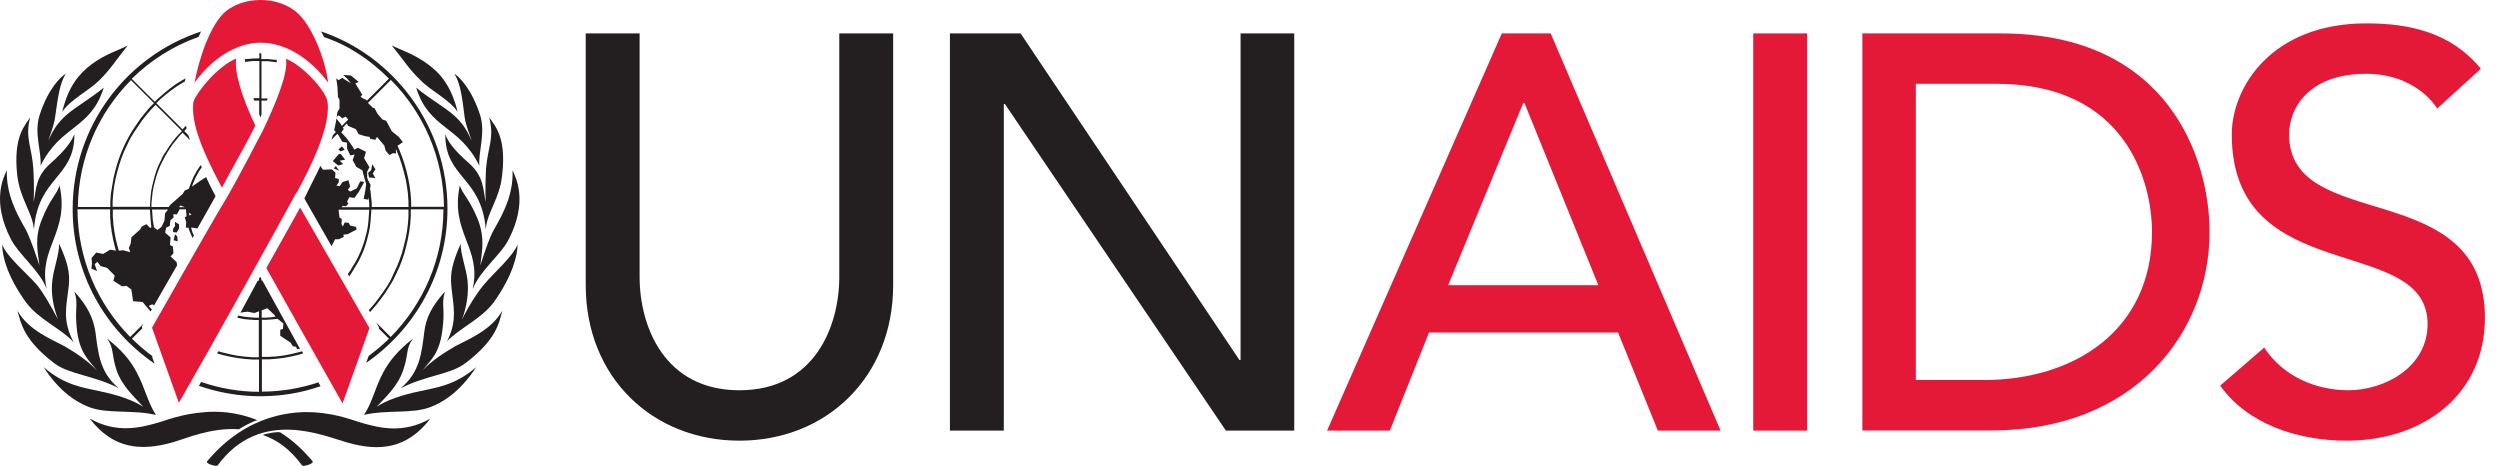 <svg width="161" height="30" viewBox="0 0 161 30" fill="none" xmlns="http://www.w3.org/2000/svg">
<path d="M41.191 2.152V17.833C41.191 21.017 42.783 25.133 47.62 25.133C52.458 25.133 54.05 21.017 54.05 17.833V2.152H57.519V18.368C57.519 24.288 53.216 28.379 47.62 28.379C42.024 28.379 37.721 24.3 37.721 18.368V2.152H41.191Z" fill="#231F20"/>
<path d="M61.175 2.152H65.727L79.817 23.181H79.892V2.152H83.349V27.732H78.947L64.72 6.703H64.645V27.732H61.175V2.152Z" fill="#231F20"/>
<path d="M96.717 2.152H99.864L110.807 27.732H106.766L104.204 21.415H92.029L89.505 27.732H85.463L96.717 2.152ZM102.935 18.368L98.172 6.629H98.098L93.26 18.368H102.948H102.935Z" fill="#E31937"/>
<path d="M116.379 2.152H112.909V27.732H116.379V2.152Z" fill="#E31937"/>
<path d="M119.923 2.152H128.852C139.646 2.152 142.295 10.21 142.295 14.936C142.295 21.477 137.42 27.72 128.28 27.72H119.935V2.152H119.923ZM123.392 24.474H127.758C133.615 24.474 138.589 21.253 138.589 14.936C138.589 11.69 136.898 5.397 128.578 5.397H123.38V24.474H123.392Z" fill="#E31937"/>
<path d="M145.815 22.385C147.046 24.263 149.173 25.133 151.237 25.133C153.513 25.133 156.336 23.691 156.336 20.868C156.336 14.986 143.726 18.629 143.726 8.656C143.726 5.659 146.25 1.505 152.394 1.505C155.179 1.505 157.853 2.09 159.768 4.427L156.958 6.989C156.087 5.659 154.396 4.751 152.406 4.751C148.576 4.751 147.419 7.064 147.419 8.656C147.419 15.122 160.029 11.255 160.029 20.47C160.029 25.419 156.062 28.379 151.137 28.379C147.854 28.379 144.708 27.26 142.979 24.835L145.827 22.373L145.815 22.385Z" fill="#E31937"/>
<path d="M8.223 2.935C7.427 3.917 7.154 4.415 6.395 5.173C5.748 5.82 4.455 6.467 4.007 7.213C4.393 5.559 5.102 4.738 5.898 4.141C6.756 3.494 7.726 3.196 8.223 2.935Z" fill="#231F20"/>
<path d="M2.615 10.658C2.677 9.738 2.179 8.569 2.552 7.412C3.087 5.733 3.908 4.937 4.231 4.751C3.821 5.422 3.721 6.38 3.547 7.561C3.46 8.158 3.187 8.792 3.1 9.066C3.485 8.233 3.846 7.673 4.791 7.002C5.736 6.355 6.258 5.994 6.681 5.646C5.848 8.332 3.933 8.034 2.627 10.645" fill="#231F20"/>
<path d="M2.179 14.737C2.092 13.704 1.271 12.759 1.11 11.28C0.836 8.767 1.632 8.059 1.943 7.561C1.595 8.867 2.055 9.489 2.142 10.819C2.179 11.267 2.204 12.287 2.167 13.008C2.341 12.187 2.279 11.354 3.286 10.496C4.269 9.613 4.617 9.078 4.791 8.643C4.816 11.441 2.465 11.391 2.192 14.724" fill="#231F20"/>
<path d="M3 18.58C2.502 17.361 1.222 16.416 0.699 15.396C-0.544 12.971 0.202 11.466 0.438 10.969C0.401 12.511 1.06 13.742 1.62 14.712C1.98 15.359 2.415 16.727 2.54 17.1C2.453 16.267 2.179 15.359 2.714 14.09C3.224 12.797 3.696 12.473 3.833 11.939C4.505 14.986 2.44 15.931 3 18.58Z" fill="#231F20"/>
<path d="M4.716 22.011C3.92 21.153 2.465 20.556 1.669 19.462C0.426 17.746 0.14 16.428 0.14 15.744C0.413 16.515 1.794 17.671 2.353 18.318C2.739 18.766 3.298 19.736 3.734 20.569C3.435 19.773 3.261 18.878 3.373 18.057C3.46 17.261 3.821 16.378 3.808 15.694C4.343 16.875 4.517 17.522 4.43 18.405C4.281 19.711 3.995 20.619 4.729 22.011" fill="#231F20"/>
<path d="M7.639 24.996C6.047 24.175 4.443 24.113 3.51 23.404C1.495 21.875 1.346 20.78 1.122 20.009C1.831 21.278 3.373 21.875 4.132 22.285C4.754 22.646 5.637 23.205 6.234 23.852C5.724 23.18 5.176 22.82 4.965 21.34C4.778 19.835 5.077 19.624 4.791 18.778C5.649 19.723 6.01 20.494 6.146 21.377C6.321 22.733 6.42 23.976 7.626 24.984" fill="#231F20"/>
<path d="M10.051 26.725C8.522 26.365 6.93 26.676 5.736 26.215C4.119 25.594 3.162 24.201 2.813 23.641C4.194 24.86 5.475 24.972 6.482 25.208C7.514 25.419 8.584 25.768 9.23 26.203C8.721 25.619 7.9 24.934 7.514 23.865C7.154 22.771 7.365 22.447 6.892 21.801C7.9 22.597 8.397 23.218 8.808 23.989C9.405 25.134 9.467 25.817 10.051 26.738" fill="#231F20"/>
<path d="M25.236 2.935C26.032 3.917 26.305 4.415 27.089 5.173C27.71 5.82 29.016 6.467 29.476 7.213C29.066 5.559 28.382 4.738 27.561 4.141C26.703 3.494 25.758 3.196 25.248 2.935" fill="#231F20"/>
<path d="M30.869 10.658C30.807 9.738 31.279 8.569 30.919 7.412C30.384 5.733 29.563 4.937 29.265 4.751C29.675 5.422 29.775 6.38 29.924 7.561C30.011 8.158 30.309 8.792 30.372 9.066C30.011 8.233 29.638 7.673 28.693 7.002C27.748 6.355 27.213 5.994 26.802 5.646C27.636 8.332 29.551 8.034 30.857 10.645" fill="#231F20"/>
<path d="M31.292 14.737C31.354 13.704 32.2 12.759 32.337 11.28C32.635 8.767 31.827 8.059 31.503 7.561C31.852 8.867 31.416 9.489 31.304 10.819C31.279 11.267 31.242 12.287 31.279 13.008C31.105 12.187 31.168 11.354 30.185 10.496C29.178 9.613 28.83 9.078 28.68 8.643C28.643 11.441 30.994 11.391 31.279 14.724" fill="#231F20"/>
<path d="M30.459 18.58C30.956 17.361 32.262 16.416 32.772 15.396C34.003 12.971 33.244 11.466 33.008 10.969C33.07 12.511 32.411 13.742 31.852 14.712C31.466 15.359 31.056 16.727 30.931 17.1C31.018 16.267 31.267 15.359 30.757 14.09C30.222 12.797 29.762 12.473 29.613 11.939C28.966 14.986 31.031 15.931 30.446 18.58" fill="#231F20"/>
<path d="M28.755 22.012C29.551 21.153 30.993 20.556 31.802 19.462C33.02 17.746 33.331 16.428 33.331 15.744C33.07 16.477 31.764 17.609 31.23 18.256C30.819 18.703 30.16 19.736 29.75 20.581C30.048 19.785 30.198 18.89 30.11 18.069C30.023 17.273 29.663 16.39 29.663 15.706C29.153 16.888 28.979 17.535 29.066 18.418C29.19 19.723 29.489 20.631 28.767 22.024" fill="#231F20"/>
<path d="M25.82 24.996C27.412 24.175 29.016 24.113 29.949 23.404C31.988 21.875 32.138 20.78 32.349 20.009C31.64 21.278 30.098 21.875 29.34 22.285C28.718 22.646 27.81 23.205 27.213 23.852C27.735 23.18 28.27 22.82 28.481 21.34C28.693 19.835 28.394 19.624 28.655 18.778C27.797 19.723 27.424 20.494 27.325 21.377C27.151 22.733 27.039 23.976 25.82 24.984" fill="#231F20"/>
<path d="M23.407 26.725C24.95 26.365 26.517 26.676 27.723 26.215C29.352 25.594 30.297 24.201 30.67 23.641C29.277 24.86 27.984 24.972 26.977 25.208C25.944 25.419 24.875 25.768 24.253 26.203C24.775 25.619 25.584 24.934 25.957 23.865C26.342 22.771 26.106 22.447 26.604 21.801C25.596 22.597 25.099 23.218 24.676 23.989C24.079 25.134 24.029 25.817 23.432 26.738" fill="#231F20"/>
<path d="M21.791 9.625L21.928 9.75L22.201 9.638L22.015 9.427L21.791 9.625Z" fill="#231F20"/>
<path d="M21.816 9.924L21.43 10.371L21.778 10.657L22.102 10.57L21.878 10.347L22.226 10.284L21.953 9.924H21.816Z" fill="#231F20"/>
<path d="M21.492 10.844L21.841 10.993L21.629 10.695L21.492 10.844Z" fill="#231F20"/>
<path d="M23.905 10.956L23.706 11.13L23.768 11.429L24.166 11.466L24.005 11.168L24.179 10.906L23.967 10.571L23.905 10.956Z" fill="#231F20"/>
<path d="M11.27 14.562L11.146 14.737V14.948L11.382 14.973L11.531 14.712V14.451L11.27 14.289V14.562Z" fill="#231F20"/>
<path d="M11.183 15.47L11.444 15.545L11.419 15.234L11.27 15.085L11.183 15.47Z" fill="#231F20"/>
<path d="M14.565 0.709C13.508 1.567 12.787 3.917 12.526 5.335C13.608 3.805 15.212 2.748 16.779 2.748C18.433 2.748 20.012 3.805 21.132 5.323C20.957 3.855 20.087 1.542 19.005 0.709C18.458 0.298 17.724 0 16.779 0C15.834 0 15.075 0.311 14.565 0.709Z" fill="#E31937"/>
<path d="M19.117 12.399C20.634 9.613 21.244 7.735 21.094 6.554C20.97 5.795 19.416 4.154 18.421 3.793C18.557 4.688 17.849 6.467 16.941 8.382C16.941 8.382 15.075 11.988 14.429 13.021C13.782 14.065 9.79 21.104 9.79 21.104L11.519 25.942C13.981 21.664 17.762 14.824 19.092 12.399" fill="#E31937"/>
<path d="M9.84 22.957C9.367 22.608 8.92 22.223 8.497 21.813L9.168 21.141L9.131 21.042C9.131 21.042 9.168 20.967 9.243 20.843L8.385 21.701C6.296 19.587 5.002 16.677 4.99 13.48H7.092V13.953L7.129 14.45L7.191 14.923L7.278 15.396L7.39 15.868L7.465 16.142L7.092 16.08L6.644 16.353L6.196 16.266L5.898 16.614L5.923 16.975L5.885 17.298L6.246 17.448L6.097 17.012L6.271 16.863L6.482 17.137L6.893 17.249L7.39 17.746L7.303 18.082L7.863 18.442L8.136 18.405L8.459 18.641L8.571 19.4L9.193 19.45L9.318 19.611L9.616 19.96L9.703 20.059C9.703 20.059 9.753 19.972 9.778 19.922L9.716 19.86L9.579 19.698L9.803 19.599L9.927 19.661C10.325 18.965 10.86 18.044 11.407 17.087L11.37 16.875L10.984 16.515L11.171 16.316L11.133 15.868L10.947 15.781L10.984 15.284L10.636 14.985L10.698 14.662L10.934 14.55L10.972 14.189L11.183 14.003L11.158 13.804H11.394L11.569 13.48H11.979V13.505L11.991 13.692L12.016 13.928L11.904 13.99L11.991 14.314L11.966 14.662H12.14L12.203 14.873L12.29 15.085L12.402 15.321C12.402 15.321 12.464 15.222 12.489 15.172L12.414 15.023L12.352 14.811L12.302 14.662H12.389L12.713 14.712C13.16 13.941 13.533 13.244 13.882 12.635C13.645 12.187 13.446 11.802 13.272 11.404L12.924 11.628L12.364 12.013L12.414 11.864L12.501 11.652L12.588 11.453L12.7 11.242L12.812 11.043L12.924 10.869L12.999 10.77C12.999 10.77 12.949 10.682 12.924 10.633L12.812 10.794L12.688 10.981L12.576 11.18L12.464 11.391L12.377 11.59L12.29 11.802L12.203 12.038L12.165 12.15L11.892 12.274L11.768 12.486L11.569 12.66L11.245 12.946L10.947 13.207L10.872 13.331H9.753V13.095L9.79 12.734L9.827 12.386L9.89 12.038L9.977 11.69L10.064 11.366L10.176 11.043L10.3 10.72L10.449 10.421L10.598 10.123L10.773 9.824L10.947 9.551L11.133 9.277L11.345 9.016L11.556 8.755L11.755 8.543L12.24 9.028C12.203 8.917 12.165 8.805 12.128 8.705L11.867 8.444L12.016 8.27C12.016 8.27 11.991 8.158 11.979 8.096L11.917 8.158L11.755 8.332L10.064 6.641L10.325 6.392L10.673 6.094L11.021 5.82L11.407 5.546L11.792 5.31L11.904 5.248C11.917 5.186 11.929 5.111 11.942 5.049L11.705 5.186L11.32 5.422L10.934 5.708L10.574 6.006L10.225 6.305L9.964 6.554L8.484 5.074C9.703 3.88 11.146 2.96 12.787 2.375C12.837 2.263 12.899 2.139 12.949 2.027C8.136 3.606 4.679 8.133 4.679 13.468C4.679 17.597 6.768 21.241 9.952 23.417L9.79 22.969L9.84 22.957ZM12.178 13.68L12.327 13.816L12.19 13.879V13.704L12.178 13.68ZM11.618 13.232L11.904 13.344H11.544V13.319L11.618 13.232ZM9.666 14.674L9.43 14.438L9.131 14.587L9.019 14.786L8.459 15.284L8.422 15.669L8.298 15.968L8.385 16.241L7.937 16.117L7.651 16.142L7.564 15.831L7.452 15.383L7.365 14.911L7.303 14.438L7.266 13.941V13.493H9.653L9.678 13.841L9.703 14.202L9.74 14.55V14.649L9.678 14.674H9.666ZM10.822 13.493L10.636 13.729L10.586 14.227L10.399 14.612L10.138 14.811L9.902 14.625V14.525L9.84 14.177L9.815 13.816L9.79 13.493H10.822ZM11.718 8.444L11.519 8.643L11.283 8.904L11.071 9.178L10.872 9.464L10.698 9.737L10.499 10.036L10.35 10.359L10.2 10.658L10.076 10.981L9.964 11.329L9.877 11.677L9.79 12.025L9.728 12.361L9.691 12.722L9.666 13.083V13.319H7.253V12.958L7.291 12.461L7.353 11.988L7.44 11.516L7.552 11.068L7.676 10.62L7.825 10.172L7.999 9.737L8.198 9.314L8.397 8.904L8.634 8.519L8.895 8.133L9.156 7.748L9.442 7.387L9.74 7.039L10.026 6.753L11.718 8.444ZM7.141 12.473L7.104 12.971V13.331H5.015C5.052 10.148 6.345 7.263 8.435 5.161L9.915 6.641L9.628 6.927L9.33 7.287L9.032 7.66L8.77 8.046L8.509 8.432L8.273 8.842L8.062 9.252L7.863 9.688L7.688 10.135L7.539 10.583L7.415 11.031L7.303 11.503" fill="#231F20"/>
<path d="M20.547 24.61C19.391 24.996 18.147 25.22 16.866 25.22V23.143H17.301L17.799 23.106L18.296 23.044L18.769 22.956L19.241 22.845L19.527 22.758C19.527 22.758 19.478 22.658 19.453 22.621L19.192 22.695L18.719 22.807L18.271 22.894L17.774 22.956L17.301 22.981H16.866V20.594H17.165L17.525 20.569L17.873 20.532L18.247 20.83L18.222 21.178L18.048 21.24V21.626L18.707 22.061L18.856 22.297L19.067 22.335L19.13 22.484L19.316 22.459C18.383 20.768 17.451 19.064 16.891 18.057H16.829V17.957C16.804 17.907 16.779 17.858 16.754 17.82C16.729 17.858 16.704 17.907 16.68 17.945V18.069H16.605C16.319 18.591 15.486 20.134 15.486 20.134L15.933 20.071L16.381 20.158L16.68 20.047V20.457H16.406L16.058 20.432L15.71 20.395L15.349 20.32C15.349 20.32 15.299 20.42 15.274 20.457L15.672 20.544L16.033 20.581L16.394 20.606H16.667V23.006H16.257L15.784 22.969L15.287 22.907L14.839 22.82L14.367 22.708L14.056 22.621C14.056 22.621 14.006 22.708 13.981 22.758L14.329 22.857L14.802 22.969L15.274 23.056L15.772 23.118L16.269 23.155H16.68V25.232C15.374 25.232 14.118 24.996 12.949 24.598C12.899 24.685 12.862 24.76 12.812 24.847C14.056 25.282 15.386 25.518 16.767 25.518C18.147 25.518 19.428 25.294 20.647 24.872C20.597 24.797 20.56 24.71 20.51 24.635M16.854 19.984L17.214 19.848L17.65 20.258L17.749 20.395L17.5 20.432L17.152 20.457H16.854V19.984Z" fill="#231F20"/>
<path d="M20.684 2.04C20.746 2.127 20.808 2.276 20.87 2.388C22.487 2.935 23.843 3.868 25.049 5.062L23.619 6.492V6.442L23.333 6.318L23.308 6.293L23.221 6.218L23.333 6.106L22.885 5.372L23.097 5.273L22.599 4.863L22.102 4.825L22.388 5.099L22.599 5.372L22.04 5.012L21.803 5.161L21.654 5.049C21.666 5.111 21.716 5.435 21.729 5.571C21.741 5.733 21.753 6.019 21.766 6.243L21.865 6.43V6.989L21.729 7.213C21.691 7.536 21.617 7.984 21.517 8.382L21.592 8.457L21.629 8.506L21.443 8.693C21.405 8.792 21.38 8.904 21.343 9.004L21.729 8.618L21.803 8.718L22.04 9.128L22.35 9.19V9.576L22.562 10.011L22.835 9.949L22.711 10.31L22.947 10.745L23.333 10.969L23.37 11.068V11.105L23.582 11.864C23.582 11.864 23.557 12.001 23.544 12.15C23.519 12.324 23.42 12.809 23.42 12.809L23.718 12.859L23.743 12.66V12.747L23.78 13.108V13.344H21.99L22.077 13.257L22.288 13.282L22.438 13.108L22.35 12.996L22.5 12.697L22.823 12.747L23.097 12.374L23.457 11.715L23.196 11.678L22.985 12.125L22.549 12.337L22.4 12.225L22.549 12.013L22.438 11.603L22.052 11.727L21.878 11.988L21.666 11.951L21.816 11.74V11.528L21.579 11.466L21.604 11.118L21.368 10.906L20.808 10.931L20.759 10.882L20.721 10.819L20.634 10.683C20.348 11.304 19.975 11.988 19.602 12.784C20.099 13.642 20.696 14.724 21.355 15.856L21.579 15.408H21.816L22.139 15.259L22.114 15.11L22.375 15.085L22.96 14.787L22.935 14.612L22.549 14.525L22.462 14.351L22.201 14.326L22.077 14.588L21.99 14.438L22.015 14.102L21.865 14.015L21.803 13.506H23.78L23.756 13.829L23.731 14.19L23.694 14.538L23.631 14.886L23.544 15.234L23.457 15.558L23.345 15.881L23.221 16.204L23.072 16.528L22.922 16.826L22.748 17.1L22.574 17.398L22.4 17.647C22.4 17.647 22.462 17.746 22.487 17.796L22.512 17.771L22.699 17.485L22.873 17.187L23.059 16.888L23.209 16.59L23.358 16.266L23.482 15.943L23.594 15.595L23.681 15.271L23.768 14.923L23.83 14.563L23.868 14.214L23.892 13.841L23.917 13.493H26.305V13.941L26.268 14.438L26.206 14.911L26.119 15.383L26.007 15.831L25.882 16.304L25.733 16.739L25.559 17.174L25.36 17.597L25.173 18.007L24.937 18.418L24.676 18.803L24.415 19.164L24.141 19.525L23.843 19.873L23.756 19.96C23.756 19.96 23.805 20.047 23.83 20.097L23.942 19.972L24.241 19.624L24.539 19.239L24.8 18.878L25.061 18.468L25.298 18.082L25.509 17.647L25.708 17.224L25.882 16.789L26.032 16.341L26.156 15.868L26.268 15.396L26.355 14.923L26.417 14.451L26.454 13.953V13.481H28.556C28.556 16.677 27.25 19.587 25.161 21.701L24.228 20.768C24.34 20.967 24.415 21.092 24.415 21.092L24.39 21.154L25.049 21.813C24.639 22.211 24.203 22.584 23.743 22.92L23.582 23.367C26.74 21.191 28.817 17.56 28.817 13.443C28.817 8.121 25.348 3.582 20.647 2.015M21.654 7.623C21.654 7.623 21.716 7.412 21.828 7.449C21.94 7.487 22.027 7.623 22.027 7.623L22.263 7.511L22.425 7.698L22.015 8.108L21.915 7.947L21.654 7.623ZM26.33 13.332H23.942V13.095L23.905 12.735L23.868 12.361L23.83 12.15L23.868 11.914L23.681 11.553L23.644 11.404V11.056L23.793 10.77L23.445 10.185L23.569 9.775L23.047 9.514L22.823 9.638L22.711 9.451L22.524 9.178L22.313 8.892L22.077 8.631L21.977 8.531L22.139 8.307L22.077 8.22L22.338 7.947L22.413 8.108L22.922 8.32L23.097 8.643L23.507 8.768L23.805 8.817L23.843 8.942L24.166 9.004L24.278 8.817L24.75 9.377L24.838 9.7L25.074 9.986L25.31 9.862L25.497 9.887V9.601L25.559 9.738L25.733 10.173L25.882 10.62L26.007 11.068L26.119 11.516L26.206 11.988L26.268 12.461L26.305 12.958V13.319L26.33 13.332ZM26.479 13.332V12.971L26.442 12.473L26.38 11.976L26.293 11.503L26.181 11.031L26.056 10.583L25.907 10.136L25.733 9.688L25.596 9.389L25.944 9.153L25.671 8.805L25.236 8.457L24.875 7.785L24.589 7.673V7.648L24.303 7.312L24.129 6.977L23.992 6.939V6.915L23.694 6.629L25.173 5.149C27.263 7.25 28.556 10.136 28.593 13.319H26.504L26.479 13.332Z" fill="#231F20"/>
<path d="M16.779 3.408C16.779 3.408 16.729 3.408 16.704 3.408V3.756L16.294 3.768L15.859 3.806H15.772C15.772 3.806 15.772 3.917 15.772 3.98H15.822L16.294 3.93H16.704V6.318H16.319C16.319 6.318 16.356 6.43 16.369 6.479H16.418H16.692V7.35C16.717 7.424 16.742 7.487 16.767 7.561C16.791 7.499 16.816 7.437 16.841 7.375V6.479H17.189C17.189 6.479 17.227 6.392 17.239 6.342H17.14H16.841V3.942H17.276L17.749 4.005H17.824C17.824 4.005 17.824 3.905 17.824 3.855H17.762L17.264 3.806H16.829V3.445C16.804 3.445 16.779 3.445 16.742 3.445" fill="#231F20"/>
<path d="M22.064 25.967L23.793 21.129C23.793 21.129 20.995 16.267 19.328 13.369C18.781 14.364 18.072 15.62 17.152 17.262C18.396 19.5 19.876 22.111 22.052 25.967" fill="#E31937"/>
<path d="M15.212 3.768C13.993 4.278 12.688 5.92 12.464 6.529C12.29 7.698 12.8 9.302 14.292 12.088C14.665 11.354 16.008 9.016 16.443 8.084C15.536 6.169 15.088 4.627 15.212 3.781" fill="#E31937"/>
<path d="M13.334 29.71C13.222 29.859 13.931 30.071 14.018 29.971C16.767 26.228 20.87 28.081 22.338 28.491C24.402 29.088 26.206 28.927 27.71 26.962C25.944 27.969 24.365 27.521 23.482 27.285C22.81 27.111 21.853 26.663 20.236 26.551C19.03 26.489 15.983 26.551 13.334 29.71Z" fill="#231F20"/>
<path d="M20.137 29.709V29.772C20.075 29.896 19.515 30.07 19.453 29.971C18.657 28.901 17.861 28.341 16.941 28.018C16.916 27.956 18.035 27.744 18.085 27.869C18.819 28.341 19.416 28.864 20.149 29.722M15.399 27.645C13.571 27.521 11.979 28.242 11.146 28.478C9.069 29.075 7.278 28.913 5.773 26.949C7.514 27.956 9.118 27.508 9.989 27.272C10.673 27.098 11.618 26.65 13.247 26.538C13.919 26.488 15.137 26.476 16.58 27.061C16.344 27.085 15.374 27.62 15.399 27.645Z" fill="#231F20"/>
</svg>
